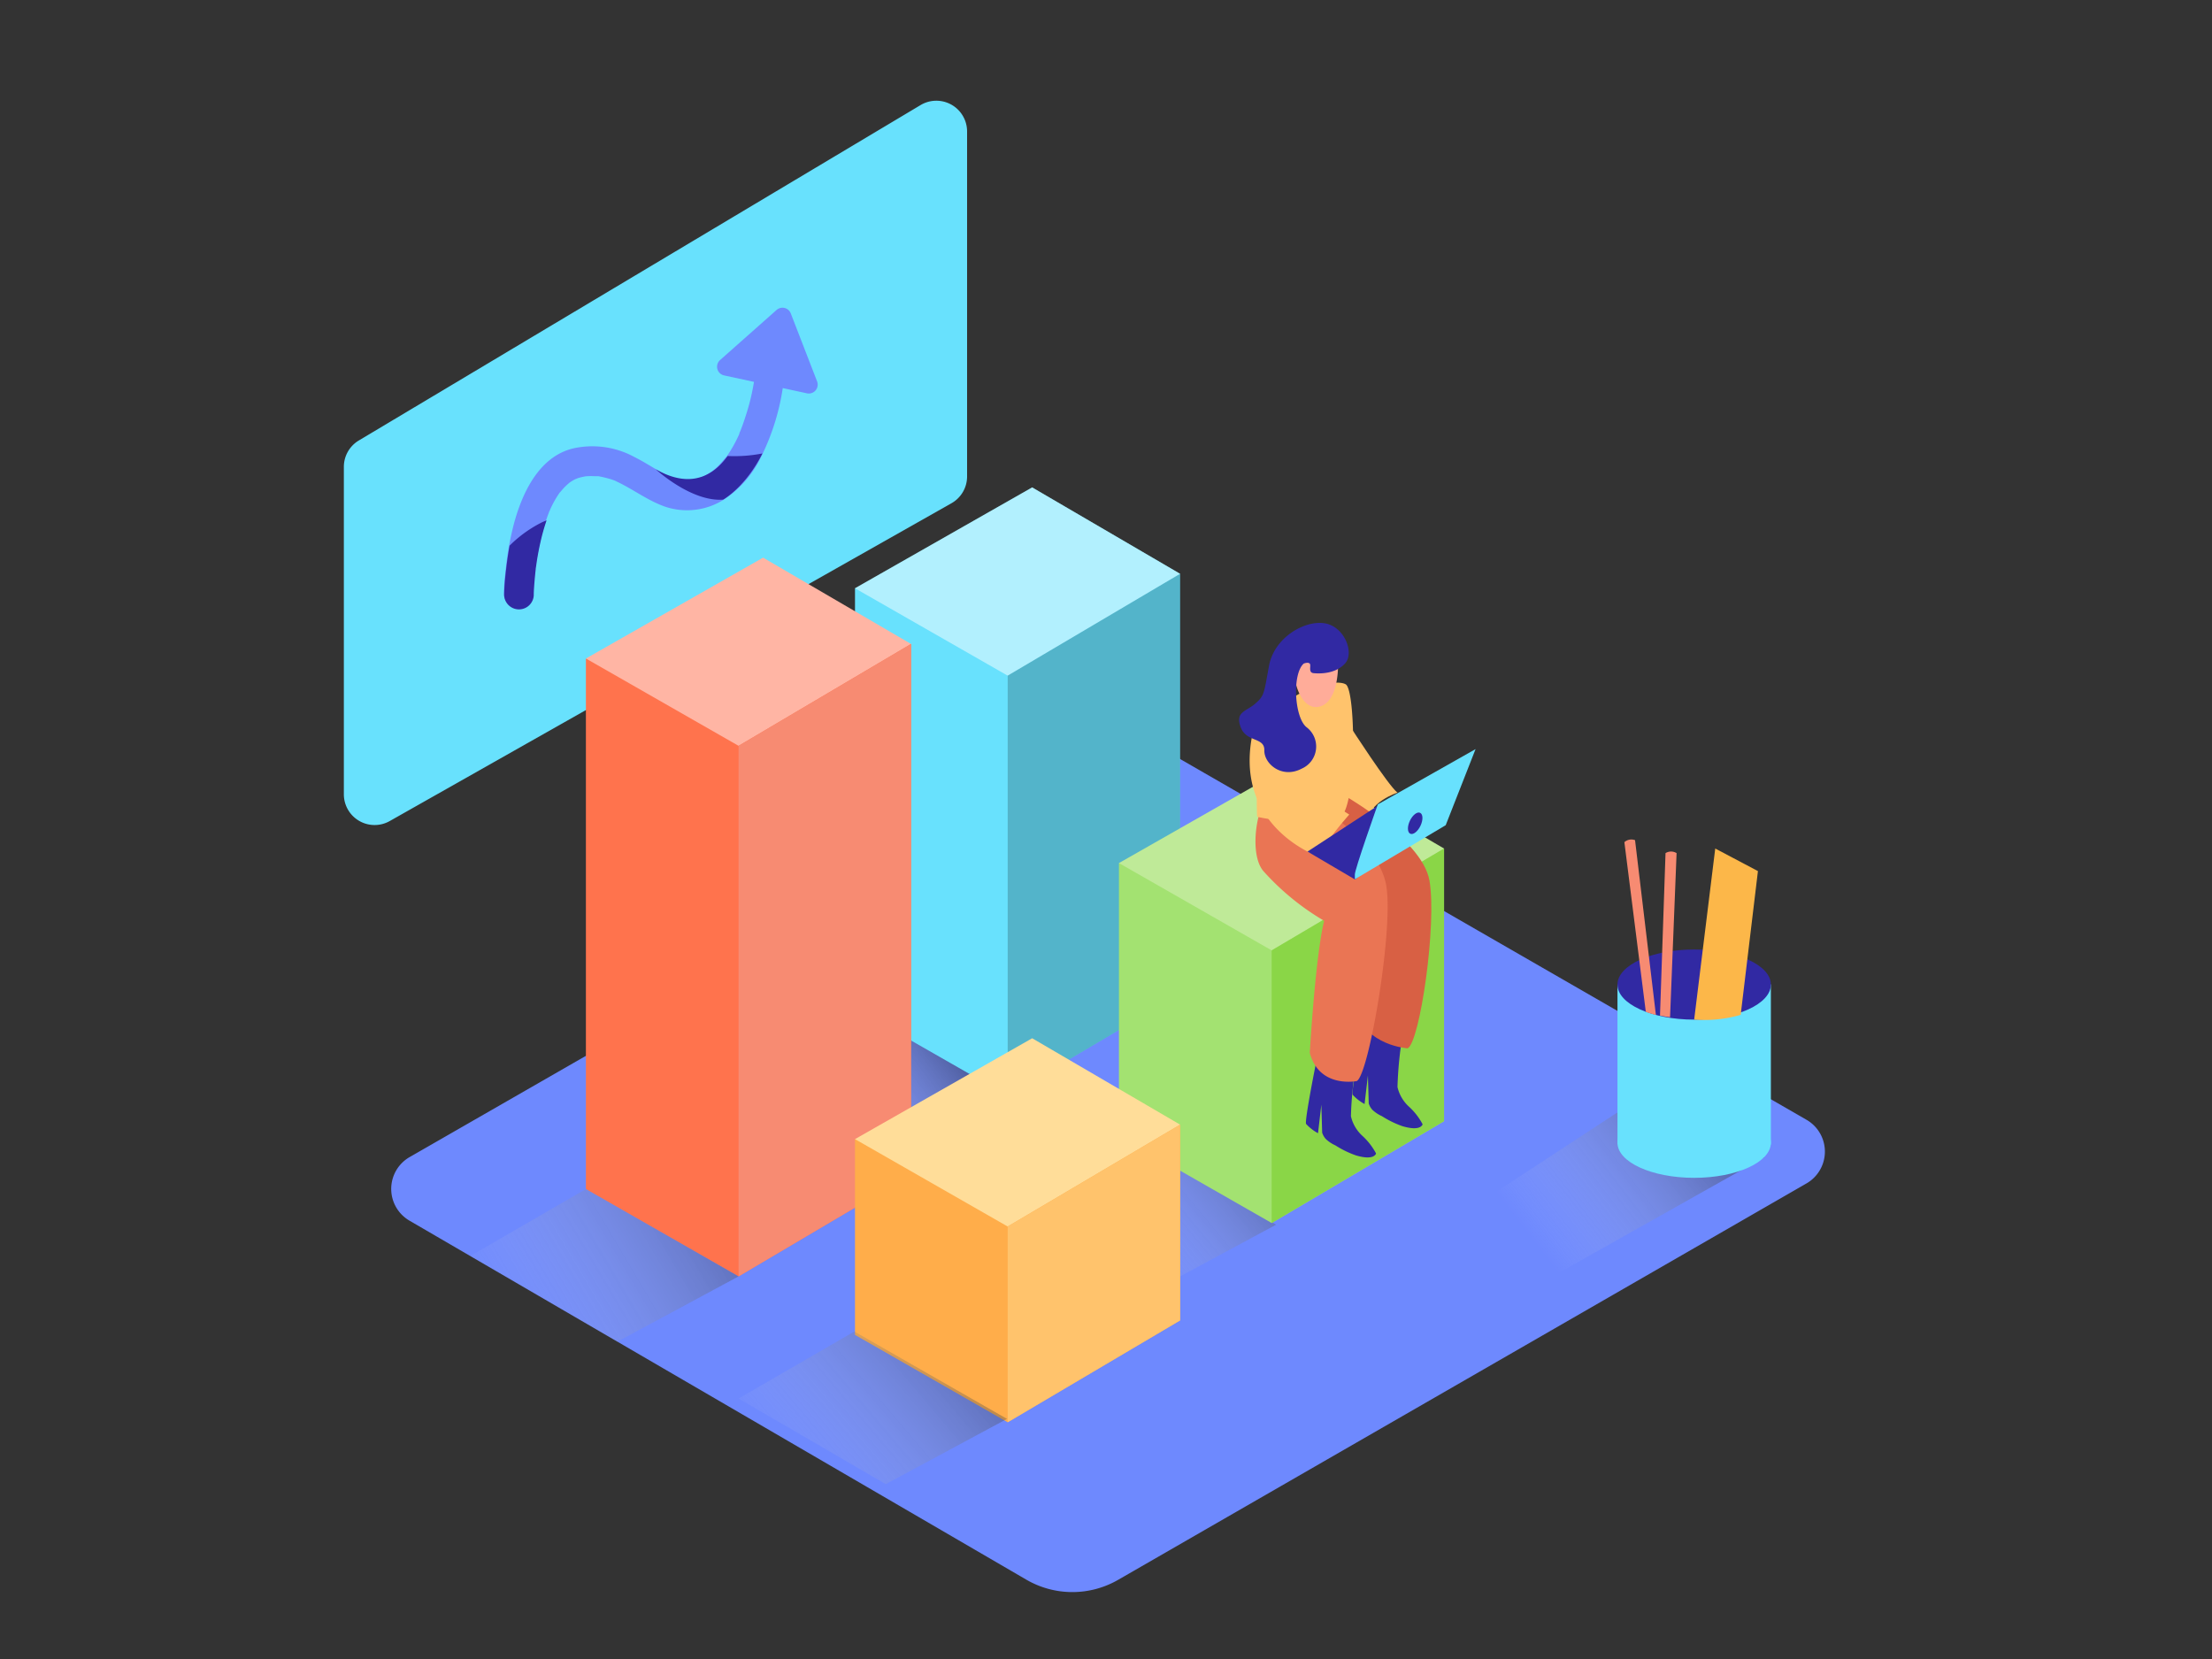 <svg xmlns="http://www.w3.org/2000/svg" xmlns:xlink="http://www.w3.org/1999/xlink" viewBox="0 0 400 300"><rect x="0" y="0" width="400" height="300" fill="#333333" stroke="none"/><defs><linearGradient id="linear-gradient" x1="198.04" y1="226.62" x2="231.58" y2="198.85" gradientUnits="userSpaceOnUse"><stop offset="0" stop-color="#fff" stop-opacity="0"/><stop offset="1"/></linearGradient><linearGradient id="linear-gradient-2" x1="144.4" y1="201.96" x2="171.6" y2="180.98" xlink:href="#linear-gradient"/><linearGradient id="linear-gradient-3" x1="88.35" y1="241.38" x2="143.17" y2="208.92" xlink:href="#linear-gradient"/><linearGradient id="linear-gradient-4" x1="140.45" y1="269.46" x2="183.01" y2="233.4" xlink:href="#linear-gradient"/><linearGradient id="linear-gradient-5" x1="277.83" y1="225.12" x2="314.9" y2="196.51" xlink:href="#linear-gradient"/></defs><title>22_Graphic chart_isometric</title><g style="isolation:isolate"><g id="Layer_1" data-name="Layer 1"><path d="M174.88,23.78V86.2A5.56,5.56,0,0,1,172.06,91L70.48,148.47a5.56,5.56,0,0,1-8.3-4.84V84.42a5.56,5.56,0,0,1,2.71-4.77L166.47,19A5.56,5.56,0,0,1,174.88,23.78Z" fill="#68e1fd"/><path d="M96.46,107.52c0-1,.1-2.1.19-3.14q.07-.78.16-1.55c0-.27.06-.53.1-.8.07-.56-.09.63,0,.21l.08-.57c.19-1.29.43-2.57.72-3.84a37.73,37.73,0,0,1,1.15-4.07q.16-.47.34-.93l.19-.49c.07-.17.22-.41-.12.28,0-.1.09-.2.13-.3.27-.61.56-1.2.89-1.78a18,18,0,0,1,1.07-1.67c.37-.52-.32.38,0,.06l.31-.37c.21-.24.42-.47.65-.69s.46-.41.69-.62-.59.42-.13.1l.43-.29a8.37,8.37,0,0,1,.8-.45c.11-.05.58-.26.1-.05s.1,0,.22-.07a8.43,8.43,0,0,1,.88-.24l.7-.14c.11,0,.5-.08.07,0s.09,0,.15,0a11.77,11.77,0,0,1,1.22,0l.63,0c.26,0,1,.19.13,0a23,23,0,0,1,2.29.56l.48.17c.09,0,.75.3.28.11s.09,0,.2.1l.58.28c2.81,1.4,5.34,3.31,8.34,4.33a12.46,12.46,0,0,0,10.42-1.26,19,19,0,0,0,6.74-7.6,41.93,41.93,0,0,0,4.24-14.43c0-.09,0-.18,0-.27a2.69,2.69,0,0,0-2.68-2.68A2.75,2.75,0,0,0,136.39,68c0,.09,0,.18,0,.27s0,.21,0,.32.13-.91.06-.48l0,.26c-.13.91-.3,1.82-.49,2.72q-.4,1.9-1,3.76-.31,1-.67,2-.18.5-.38,1l-.22.53c.32-.83,0-.09,0,.09a24.21,24.21,0,0,1-2.28,4.07L131,83c-.25.35.13-.18.15-.2S131,83,131,83q-.39.47-.8.92t-.76.75l-.43.37a2.59,2.59,0,0,0-.22.18c.05-.05.5-.37.21-.16A12.51,12.51,0,0,1,127,86.26c-.59.28.34-.11-.1,0l-.63.22a10,10,0,0,1-1.21.31,2.2,2.2,0,0,0-.29.05s.71-.07.28,0l-.57,0a8.71,8.71,0,0,1-1.1,0l-.27,0s.73.12.31,0l-.52-.1c-.34-.07-.69-.17-1-.28s-.62-.23-.93-.34.57.25.27.11l-.24-.11-.55-.26c-.65-.33-1.29-.69-1.92-1.06-1.28-.75-2.54-1.53-3.87-2.19a15.89,15.89,0,0,0-11.11-1.5c-6.09,1.53-9.1,8-10.6,13.54a55.46,55.46,0,0,0-1.49,8.19c-.17,1.46-.32,2.95-.34,4.42,0,.07,0,.15,0,.22a2.68,2.68,0,0,0,5.35,0Z" fill="#6e89fe"/><path d="M131,67.9l15,3.24A1.61,1.61,0,0,0,147.77,69L143,56.68a1.61,1.61,0,0,0-2.57-.63l-10.23,9.07A1.61,1.61,0,0,0,131,67.9Z" fill="#6e89fe"/><path d="M131.57,82.46c-2.26,3.17-6.36,6.2-13,2.39,0,0,6.39,5.92,12.19,5.5,0,0,4-2.18,7.11-8.35A26.46,26.46,0,0,1,131.57,82.46Z" fill="#3129a3"/><path d="M98.15,94.38a22.53,22.53,0,0,0-6,4.29c-.26,1.45-.47,2.91-.64,4.37s-.32,2.95-.34,4.42c0,.07,0,.15,0,.22a2.68,2.68,0,0,0,5.35,0c0-1,.1-2.1.19-3.14q.07-.78.16-1.55c0-.23.06-.47.09-.7l.06-.45c.19-1.29.43-2.57.72-3.84a38,38,0,0,1,1.1-3.9Z" fill="#3129a3"/><path d="M74.06,220.74l111.56,64.93a16.57,16.57,0,0,0,16.6,0L326.67,214a6.64,6.64,0,0,0,0-11.51L211.76,136.31a10.74,10.74,0,0,0-10.71,0l-127,72.94A6.64,6.64,0,0,0,74.06,220.74Z" fill="#6e89fe"/><polygon points="203.15 205.67 182.22 217.78 208.83 233.27 230.76 221.46 203.15 205.67" opacity="0.5" fill="url(#linear-gradient)" style="mix-blend-mode:multiply"/><polygon points="151.27 180.13 130.35 192.24 156.95 207.73 178.88 195.93 151.27 180.13" opacity="0.5" fill="url(#linear-gradient-2)" style="mix-blend-mode:multiply"/><polygon points="186.65 88.14 154.61 106.38 154.61 182.36 182.22 198.15 213.4 179.73 213.4 103.76 186.65 88.14" fill="#68e1fd"/><polygon points="154.61 106.38 186.65 88.14 213.4 103.76 182.22 122.18 154.61 106.38" fill="#fff" opacity="0.49"/><polygon points="182.22 122.18 182.22 198.15 213.4 179.73 213.4 103.76 182.22 122.18" opacity="0.2"/><polyline points="105.95 119.08 105.95 215.02 133.56 230.81 164.74 212.39 164.74 116.45" fill="#ff734d"/><polygon points="105.95 119.08 137.99 100.84 164.74 116.45 133.56 134.87 105.95 119.08" fill="#ffb5a4"/><polygon points="133.56 134.87 133.56 230.81 164.74 212.39 164.74 116.45 133.56 134.87" fill="#f78b72"/><polyline points="202.34 156.07 202.34 205.37 229.96 221.16 261.13 202.74 261.13 153.44" fill="#a3e271"/><polygon points="202.34 156.07 234.39 137.82 261.13 153.44 229.96 171.86 202.34 156.07" fill="#bfea98"/><polygon points="229.96 171.86 229.96 221.16 261.13 202.74 261.13 153.44 229.96 171.86" fill="#8ad647"/><polyline points="154.61 205.99 154.61 241.39 182.22 257.19 213.4 238.77 213.4 203.37" fill="#ffad4a"/><polygon points="154.61 205.99 186.65 187.75 213.4 203.37 182.22 221.79 154.61 205.99" fill="#fd9"/><polygon points="182.22 221.79 182.22 257.19 213.4 238.77 213.4 203.37 182.22 221.79" fill="#ffc36c"/><path d="M248.8,208.52a11.83,11.83,0,0,0-2.51-3.19,6.88,6.88,0,0,1-2-3.48,67.89,67.89,0,0,1,.92-9.36c-2.18-.46-5.49-1.42-6.59-3.39-.89,4.16-2.72,13.62-2.44,14.14a8.08,8.08,0,0,0,2.16,1.68l.6-5.16.15,5.06a3.13,3.13,0,0,0,.66,1.15,6.28,6.28,0,0,0,1.73,1.15,17.83,17.83,0,0,0,3.68,1.8c.92.28,3.09.82,3.67-.29Z" fill="#3129a3"/><path d="M257.22,203.24a11.83,11.83,0,0,0-2.51-3.19,6.88,6.88,0,0,1-2-3.48,67.89,67.89,0,0,1,.92-9.36c-2.18-.46-5.49-1.42-6.59-3.39-.89,4.16-2.72,13.62-2.44,14.14a8.08,8.08,0,0,0,2.16,1.68l.6-5.16.15,5.06a3.13,3.13,0,0,0,.66,1.15,6.28,6.28,0,0,0,1.73,1.15,17.83,17.83,0,0,0,3.68,1.8c.92.28,3.09.82,3.67-.29Z" fill="#3129a3"/><path d="M244.2,131.44S251,142,252.71,143.34c0,0-5.39,1.68-5.63,5.74,0,0-6.2-3.8-7.52-5.86S244.2,131.44,244.2,131.44Z" fill="#ffc36c"/><path d="M241.74,143.06s15.37,8.34,16.75,16.16-1.73,29.27-3.94,30.35c0,0-7.65-.46-9.37-7,0,0,1.24-9.63,2.81-16.09,0,0-8.47-1.57-13-7-2.72-3.22-1.84-16.11.32-17.22S242.07,135.27,241.74,143.06Z" fill="#d86044"/><path d="M238.57,145.82s10.72,6.46,12.1,14.28-3.13,34.31-5.33,35.39c0,0-6.78,1.38-8.49-5.11,0,0,1-17.41,2.6-23.87a45.83,45.83,0,0,1-11-9c-2.72-3.22-1.07-12.39,1.09-13.5S238.9,138,238.57,145.82Z" fill="#ea7554"/><path d="M227.33,147.71s-.77-13.71,2.95-18.44,11.17-6.62,13.07-5.52,2,23.34-1.17,24A36.1,36.1,0,0,1,227.33,147.71Z" fill="#ffc36c"/><path d="M234.45,131.4c-.09.31-1.53,7.06,2.74,10.76a49.07,49.07,0,0,0,6.8,5.14s-5.38,6-5.2,7.73c0,0-16.75-5.47-11.95-23.8" fill="#ffc36c"/><path d="M241.9,117.69s.88,8.55-3,10c-2.82,1-4.44-2.66-4.71-4.87a7.39,7.39,0,0,1,3.22-6.72C239.3,114.74,241.63,115.09,241.9,117.69Z" fill="#ffac99"/><path d="M235.75,120s.77-.33,1.09,0-.35,1.63.71,1.73,3.88.18,5.66-1.73-.08-6.76-3.73-7.3-9.06,2.62-10,7.69-.82,5.39-2.48,6.84-3.68,1.47-2.65,4.26,4.34,1.76,4.28,4.19,3.17,5.2,6.75,3.32a4.37,4.37,0,0,0,.88-7.5C234.06,129.73,233.63,121.9,235.75,120Z" fill="#3129a3"/><polyline points="245.03 159.04 236.44 153.99 251.73 144.01 259.85 147.23" fill="#3129a3"/><path d="M245,158.18c-.14-.65,4.15-12.72,4.15-12.72l17.68-10-5.4,13.76L245,159Z" fill="#68e1fd"/><ellipse cx="255.92" cy="148.9" rx="2.09" ry="1.06" transform="translate(11.69 316.27) rotate(-64.62)" fill="#3129a3"/><polygon points="105.95 215.02 85.03 227.13 111.64 242.62 133.56 230.81 105.95 215.02" opacity="0.5" fill="url(#linear-gradient-3)" style="mix-blend-mode:multiply"/><polygon points="154.49 240.78 133.56 252.9 160.17 268.38 182.1 256.58 154.49 240.78" opacity="0.5" fill="url(#linear-gradient-4)" style="mix-blend-mode:multiply"/><polygon points="292.39 201.22 264.53 219.47 279.61 231.45 318.97 209.3 292.39 201.22" opacity="0.5" fill="url(#linear-gradient-5)" style="mix-blend-mode:multiply"/><path d="M292.49,178V206.9s27.74,1.54,27.74,0V178" fill="#68e1fd"/><ellipse cx="306.36" cy="206.65" rx="13.87" ry="6.34" fill="#68e1fd"/><ellipse cx="306.36" cy="178.04" rx="13.87" ry="6.34" fill="#3129a3"/><path d="M297.72,183l.1.05c.53.19,1.07.35,1.62.49l-3.77-31.61a1.89,1.89,0,0,0-1.93.36l3.87,30.65Z" fill="#f78b72"/><path d="M302,183.94l1.18-29.67a1.9,1.9,0,0,0-2,0l-1,29.37A15.55,15.55,0,0,0,302,183.94Z" fill="#f78b72"/><path d="M306.36,184.37l3.81-30.93,7.72,4.08-3.12,26A23.6,23.6,0,0,1,306.36,184.37Z" fill="#fcb749"/></g></g></svg>